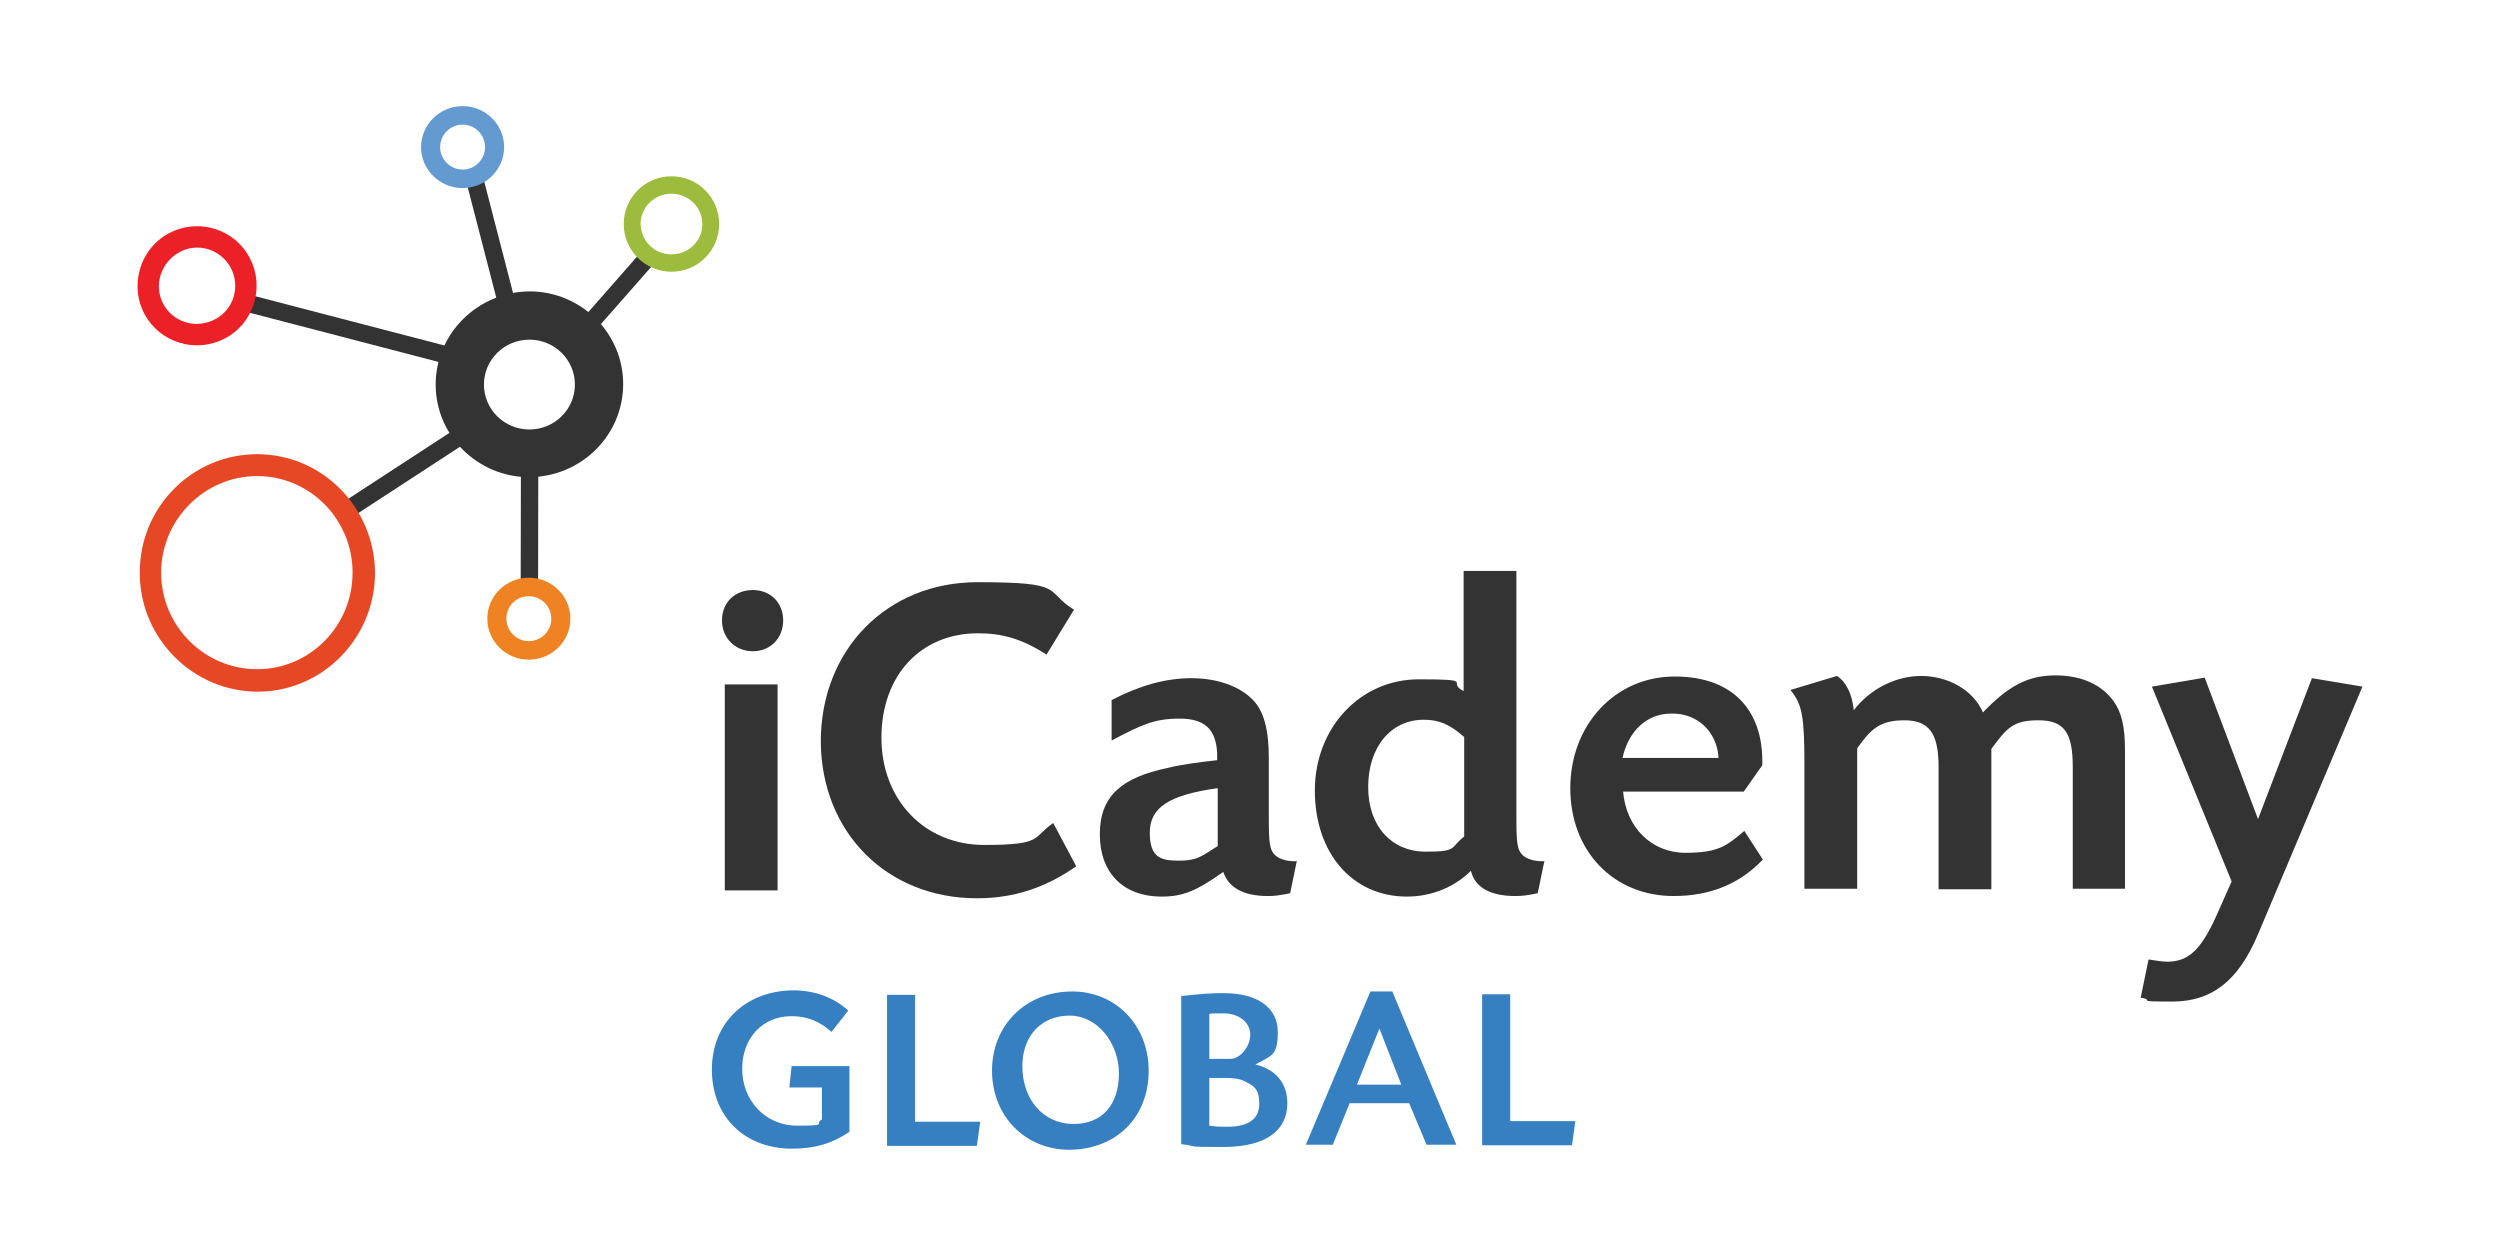 <?xml version="1.0" encoding="UTF-8"?>
<svg id="Layer_1" xmlns="http://www.w3.org/2000/svg" version="1.1" xmlns:xlink="http://www.w3.org/1999/xlink" viewBox="0 0 445.3 223.6">
  <!-- Generator: Adobe Illustrator 29.2.1, SVG Export Plug-In . SVG Version: 2.1.0 Build 116)  -->
  <defs>
    <style>
      .st0 {
        fill: #ef8222;
      }

      .st0, .st1, .st2, .st3, .st4, .st5 {
        fill-rule: evenodd;
      }

      .st6 {
        fill: #367fc1;
      }

      .st7, .st4 {
        fill: #9dbc3e;
      }

      .st1 {
        fill: #639bd1;
      }

      .st2, .st8 {
        fill: #343334;
      }

      .st3 {
        fill: #e64725;
      }

      .st9 {
        display: none;
      }

      .st5 {
        fill: #eb2127;
      }
    </style>
  </defs>
  <g>
    <path class="st8" d="M139.5,110.5c0,3.2-2.3,5.5-5.4,5.5s-5.5-2.3-5.5-5.5,2.3-5.4,5.5-5.4,5.4,2.3,5.4,5.4M138.5,158.6h-9.4v-36.7h9.4v36.7Z"/>
    <path class="st8" d="M186.4,116.6c-4.3-2.8-7.9-3.8-12.2-3.8-10.2,0-17.2,7.5-17.2,18.6s7.7,19.1,18.3,19.1,8.5-1.3,12.3-3.9l4.1,7.7c-5.6,3.9-11.2,5.7-17.7,5.7-16,0-27.7-11.7-27.8-27.9,0-16.4,11.8-28.4,27.9-28.4s11.7,1.5,17.2,4.9l-4.9,8Z"/>
    <path class="st8" d="M198,124.7c5-2.6,9.6-3.9,14.2-3.9s8.6,1.4,11,3.9c1.9,2,2.8,5.2,2.8,10.3v10.8c0,4.6.2,5.6,1.1,6.5.7.7,2.1,1.1,3.4,1.1s.2,0,.5-.1l-1.2,5.8c-1.9.4-2.8.5-4,.5-4.3,0-7-1.5-7.9-4.3-4.8,3.4-7.2,4.4-11,4.4-6.8,0-11-4.2-11-11.1s4-10.1,12-11.8c2.4-.6,5.4-1,8.9-1.4v-1.2c-.2-4.3-2.2-6.2-6.7-6.2s-6.8,1.1-12.1,3.9v-7.2ZM216.8,140.4c-8.5,1.2-12,3.4-12,7.9s2,5,5.2,5,3.9-.7,6.9-2.6v-10.3Z"/>
    <path class="st8" d="M270.1,101.6v44.2c0,4.6.2,5.6,1.1,6.5.7.7,2.1,1.1,3.4,1.1s.2,0,.5-.1l-1.2,5.8c-1.9.4-2.8.5-4,.5-4.4,0-7.2-1.5-7.9-4.5-2.9,2.9-7,4.6-11.4,4.6-9.7,0-16.4-7.7-16.4-18.9s8.1-19.8,18.5-19.8,4.8.5,8,2.1v-21.4h9.4ZM260.7,131.2c-2.5-2.2-4.4-3-7.1-3-5.9,0-9.9,4.9-9.9,12s4.3,11.5,10.2,11.5,4.3-.7,6.9-2.7v-17.8Z"/>
    <path class="st8" d="M289.1,140.9c.5,6.5,5.1,11,11.1,11s7.4-1.3,10.5-3.9l3.3,5.1c-4.1,4.3-9.3,6.5-15.9,6.5-10.7,0-18.4-8-18.4-19.2s7.9-19.9,18.6-19.9,15.6,6.4,15.6,15v.8l-3.3,4.7h-21.5ZM306.1,134.9c-.3-4.6-3.8-7.9-8.4-7.8-4.3,0-7.6,3-8.7,7.9h17.1Z"/>
    <path class="st8" d="M369.2,158.4v-21.8c0-6.2-1.6-8.3-6.1-8.3s-5.6,1.3-8.4,5.1v25h-9.4v-21.8c0-6-1.7-8.3-6.1-8.3s-6,1.6-8.4,5v25h-9.4v-22.2c0-8.5-.4-10.7-2.5-13.2l8.3-2.5c1.6,1,2.7,3.2,3,6.1,2.9-3.8,7.5-6.1,12-6.1s9.2,2.3,11,6.5c4.5-4.7,8-6.6,12.9-6.6s8.3,1.8,10.3,4.5c1.5,2,2.1,4.7,2.1,8.7v24.8h-9.3Z"/>
    <path class="st8" d="M411.8,120.8l9,1.5-18.6,44.1c-3.5,8.3-8.2,12-15.3,12s-2.8-.2-5.6-.7l1.4-6.8c1.2.2,2.6.4,3.3.4,3.8,0,6-2.1,8.7-8l2.8-6.3-14.2-34.7,9.4-1.6,9.5,25.2,9.6-25.1Z"/>
    <path class="st6" d="M148.1,183.8c-2.1-1.9-4.4-2.8-7.1-2.8-5.2,0-8.8,3.9-8.8,9.4s4,10.1,9.8,10.1,2.9-.3,4.4-1.1v-5.7h-5.8l.4-3.8h10.3v11.7c-3.1,2.1-6.2,3-10.2,3-8.5,0-14.3-5.7-14.3-14.1s6.1-14,14.4-14.1c3.9,0,7.2,1.2,9.9,3.6l-3,3.8Z"/>
    <polygon class="st6" points="163 199.8 174.6 199.8 174 204.1 158 204.1 158 177.2 163 177.2 163 199.8"/>
    <path class="st6" d="M204.6,190.7c0,8.3-5.7,14-14.1,14.1-7.9,0-13.8-6-13.8-14.1s6-14.1,14.3-14.1c7.7,0,13.6,6,13.6,14.1M182.1,189.9c0,6,3.8,10.3,9.1,10.3s8.1-3.6,8.1-9-3.8-10.3-8.8-10.3-8.4,3.6-8.4,9"/>
    <path class="st6" d="M210.5,177.4c3.8-.4,5.2-.5,7.5-.5,6,0,9.6,2.6,9.6,6.9s-1.1,4.2-4,5.8c3.7.9,5.7,3.4,5.7,6.9,0,5-4,7.8-11.4,7.8s-4-.1-7.5-.5v-26.4ZM215.4,188.6h3.8c1.7,0,3.5-2.2,3.5-4.3s-1.9-3.8-4.8-3.8-1.6,0-2.5.1v8ZM215.4,200.5c1.3.2,2.1.2,3.2.2,3.8,0,5.7-1.4,5.7-4.1s-1-3.2-2.6-4c-.7-.4-1.9-.6-3.4-.6h-2.9v8.5Z"/>
    <path class="st6" d="M251,196.5h-10.6l-3,7.4h-4.8l11.5-27.3h3.9l11.4,27.3h-5.3l-3.1-7.4ZM245.7,183.2l-4,10h7.9l-3.9-10Z"/>
    <polygon class="st6" points="269 199.7 280.6 199.7 280 204 264 204 264 177.1 269 177.1 269 199.7"/>
    <path class="st2" d="M94.3,60.5c4.5,0,8.1,3.6,8.1,8s-3.6,8-8.1,8-8.1-3.6-8.1-8c0-4.4,3.6-8,8.1-8M94.3,51.9c9.2,0,16.7,7.4,16.7,16.5s-7.4,16.5-16.7,16.6c-9.2,0-16.7-7.4-16.7-16.5,0-9.1,7.5-16.5,16.7-16.6"/>
    <rect class="st8" x="86.2" y="30.4" width="3.1" height="27.8" transform="translate(-8.3 23.4) rotate(-14.5)"/>
    <rect class="st8" x="58.1" y="82.5" width="28.3" height="3.1" transform="translate(-34.2 53.1) rotate(-33.1)"/>
    <rect class="st8" x="61.6" y="38.1" width="3.1" height="41.7" transform="translate(-9.9 105.2) rotate(-75.4)"/>
    <rect class="st8" x="100.6" y="50.2" width="19.1" height="3.1" transform="translate(-1.4 100.4) rotate(-48.7)"/>
    <rect class="st8" x="82.9" y="91.7" width="22.8" height="3.1" transform="translate(.9 187.4) rotate(-89.9)"/>
    <path class="st4" d="M119.6,34.5c3,0,5.5,2.4,5.5,5.4s-2.4,5.4-5.5,5.4-5.4-2.4-5.5-5.4c0-3,2.5-5.4,5.5-5.4M119.6,31.4c4.7,0,8.5,3.8,8.5,8.5s-3.8,8.5-8.5,8.5-8.5-3.8-8.5-8.5c0-4.7,3.8-8.5,8.5-8.5"/>
    <path class="st3" d="M45.8,84.8c9.4,0,17,7.7,17,17.2s-7.6,17.2-17,17.2-17.1-7.7-17.1-17.2c0-9.4,7.7-17.2,17.1-17.2M45.8,80.9c11.6,0,20.9,9.5,21,21.1,0,11.7-9.4,21.2-20.9,21.2s-21-9.5-21-21.1c-.1-11.7,9.3-21.2,20.9-21.2"/>
    <path class="st5" d="M35.1,44.1c3.7,0,6.8,3,6.8,6.8s-3,6.7-6.8,6.8c-3.8,0-6.8-3-6.8-6.7s3.1-6.9,6.8-6.9M35.1,40.3c5.9,0,10.6,4.7,10.6,10.6s-4.7,10.6-10.6,10.6-10.6-4.7-10.6-10.5c0-6,4.7-10.7,10.6-10.7"/>
    <path class="st1" d="M82.4,22.2c2.2,0,4,1.8,4,4s-1.8,4-4,4-4-1.8-4-4,1.8-4,4-4M82.4,18.9c4.1,0,7.4,3.3,7.4,7.3s-3.3,7.3-7.4,7.3-7.4-3.3-7.4-7.3,3.3-7.3,7.4-7.3"/>
    <path class="st0" d="M94.2,106.2c2.2,0,4,1.8,4,4s-1.8,4-4,4-4-1.8-4-4c0-2.2,1.7-4,4-4M94.2,102.9c4.1,0,7.4,3.3,7.4,7.3s-3.3,7.3-7.4,7.3-7.4-3.3-7.4-7.3c0-4,3.3-7.3,7.4-7.3"/>
  </g>
  <g class="st9">
    <path class="st7" d="M303,182c0,3.5-2.1,5.5-5,5.5s-4.8-2.3-4.8-5.3,2-5.5,5-5.5,4.8,2.4,4.8,5.3ZM295.2,182.2c0,2.1,1.1,3.8,2.9,3.8s2.9-1.7,2.9-3.9-1-3.8-2.9-3.8-2.9,1.7-2.9,3.9Z"/>
    <path class="st7" d="M307.8,182.1c0-.9,0-1.6-.1-2.3h1.7v1.1h.1c.3-.6,1.2-1.3,2.4-1.3s2.7.9,2.7,3.3v4.5h-1.9v-4.3c0-1.1-.4-1.9-1.4-1.9s-1.3.5-1.5,1.1c-.1.2-.1.4-.1.6v4.5h-1.9v-5.3h0Z"/>
    <path class="st7" d="M319.8,176.4h1.9v11.1h-1.9v-11.1Z"/>
    <path class="st7" d="M328.9,177.7c0,.6-.4,1-1.1,1s-1.1-.5-1.1-1,.4-1,1.1-1,1.1.4,1.1,1ZM326.9,187.4v-7.6h1.9v7.6h-1.9Z"/>
    <path class="st7" d="M334,182.1c0-.9,0-1.6-.1-2.3h1.7v1.1h.1c.3-.6,1.2-1.3,2.4-1.3s2.7.9,2.7,3.3v4.5h-1.9v-4.3c0-1.1-.4-1.9-1.4-1.9s-1.3.5-1.5,1.1c-.1.2-.1.4-.1.6v4.5h-1.9v-5.3Z"/>
    <path class="st7" d="M347.3,184.2c0,1.4,1.1,2,2.3,2s1.5-.1,2.1-.3l.3,1.3c-.7.3-1.6.5-2.6.5-2.5,0-3.9-1.5-3.9-3.8s1.3-4.1,3.7-4.1,3.3,2,3.3,3.7,0,.6-.1.8h-5.1ZM350.7,182.8c0-.7-.3-1.9-1.6-1.9s-1.7,1.1-1.8,1.9h3.4Z"/>
    <path class="st7" d="M299.6,199.3h-4v3.1h4.4v1.6h-6.3v-10.5h6.1v1.6h-4.2v2.7h4v1.5Z"/>
    <path class="st7" d="M311.7,192.9v8.9c0,.8,0,1.6.1,2.1h-1.8v-1.2h-.1c-.5.8-1.4,1.4-2.5,1.4-1.8,0-3.2-1.5-3.2-3.9s1.6-4,3.4-4,1.8.4,2.1,1h0v-4.3h2ZM309.8,199.6v-.5c-.2-.7-.8-1.4-1.7-1.4s-1.9,1.1-1.9,2.5.7,2.4,1.9,2.4,1.5-.5,1.7-1.4c0-.2.1-.4.1-.6v-1h-.1Z"/>
    <path class="st7" d="M323.7,201.7c0,.9,0,1.6.1,2.3h-1.8v-1.2h-.1c-.3.5-1.1,1.3-2.4,1.3s-2.6-.8-2.6-3.3v-4.5h1.9v4.1c0,1.3.4,2.1,1.4,2.1s1.3-.5,1.5-1c.1-.2.1-.4.1-.6v-4.6h1.9v5.4h0Z"/>
    <path class="st7" d="M334.4,203.8c-.4.2-1.2.4-2.1.4-2.4,0-3.9-1.5-3.9-3.9s1.6-4,4.2-4,1.4.2,1.9.4l-.3,1.4c-.3-.1-.8-.3-1.4-.3-1.5,0-2.3,1.1-2.3,2.5s1,2.4,2.3,2.4,1.1-.1,1.5-.3v1.4Z"/>
    <path class="st7" d="M343.2,204v-.8h-.1c-.5.6-1.3,1-2.2,1-1.5,0-2.4-1.1-2.4-2.3,0-1.9,1.7-2.9,4.5-2.9h0c0-.6-.2-1.4-1.5-1.4s-1.5.2-2,.6l-.4-1.2c.6-.3,1.5-.7,2.7-.7,2.4,0,3.1,1.5,3.1,3.2v2.7c0,.7,0,1.4.1,1.8h-1.8ZM342.9,200.3c-1.4,0-2.6.3-2.6,1.4s.5,1.1,1.1,1.1,1.3-.5,1.5-1c0-.1.1-.3.1-.4v-1.1h-.1Z"/>
    <path class="st7" d="M352,194.3v2.2h1.8v1.4h-1.8v3.3c0,.9.2,1.4,1,1.4s.6,0,.7-.1v1.5c-.3.1-.8.2-1.4.2s-1.3-.2-1.7-.6c-.4-.4-.6-1.1-.6-2.1v-3.6h-1.1v-1.4h1.1v-1.7l2-.5Z"/>
    <path class="st7" d="M360.5,194.3c0,.6-.4,1-1.1,1s-1.1-.5-1.1-1,.4-1,1.1-1,1.1.4,1.1,1ZM358.4,204v-7.6h1.9v7.6h-1.9Z"/>
    <path class="st7" d="M372.7,200.1c0,2.8-2,4-3.9,4s-3.8-1.5-3.8-3.9,1.6-4,3.9-4c2.3,0,3.8,1.6,3.8,3.9ZM367,200.2c0,1.5.7,2.6,1.9,2.6s1.9-1.1,1.9-2.6-.5-2.5-1.8-2.5c-1.4,0-2,1.3-2,2.5Z"/>
    <path class="st7" d="M377.4,198.7c0-.9,0-1.6-.1-2.3h1.7v1.1h.1c.3-.6,1.2-1.3,2.4-1.3s2.7.9,2.7,3.3v4.5h-1.9v-4.3c0-1.1-.4-1.9-1.4-1.9s-1.3.5-1.5,1.1c-.1.2-.1.4-.1.6v4.5h-1.9v-5.3h0Z"/>
  </g>
</svg>